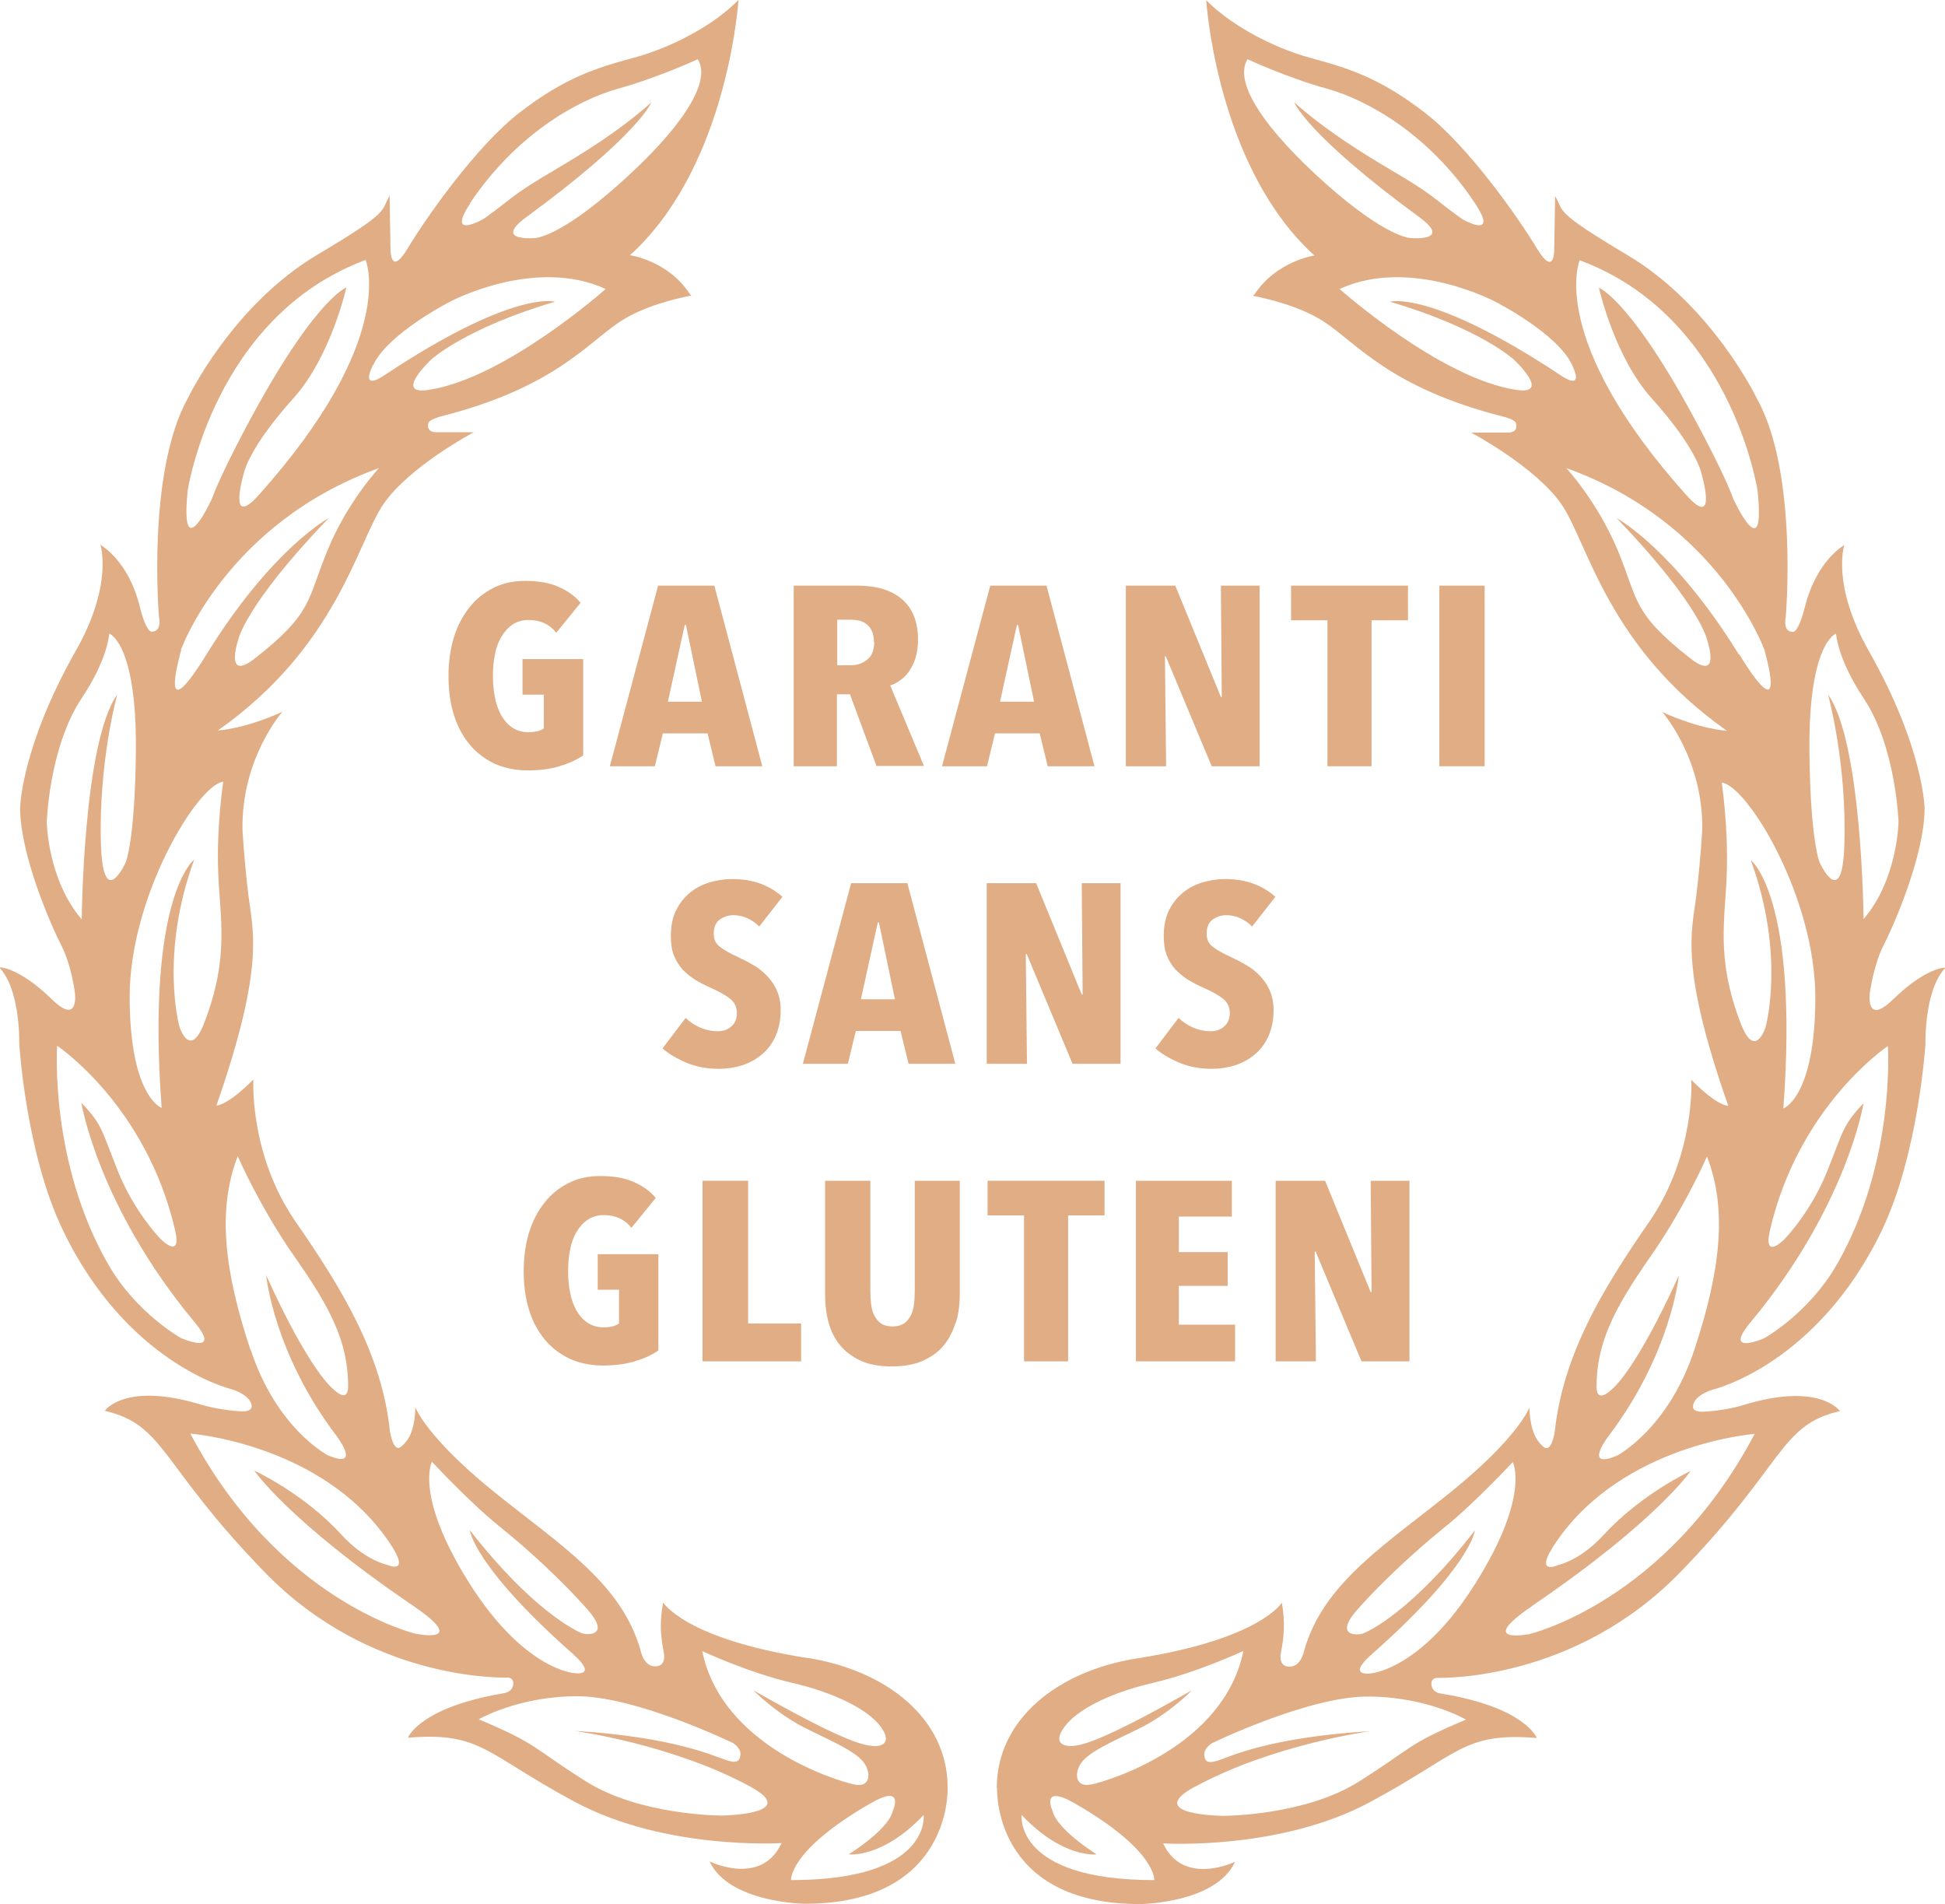 <?xml version="1.0" encoding="UTF-8" standalone="no"?>
<svg
   id="Calque_2"
   data-name="Calque 2"
   viewBox="0 0 65.7 64.31"
   version="1.1"
   sodipodi:docname="stamp-garanti-sans-gluten.svg"
   inkscape:version="1.2.2 (732a01da63, 2022-12-09)"
   xmlns:inkscape="http://www.inkscape.org/namespaces/inkscape"
   xmlns:sodipodi="http://sodipodi.sourceforge.net/DTD/sodipodi-0.dtd"
   xmlns="http://www.w3.org/2000/svg"
   xmlns:svg="http://www.w3.org/2000/svg">
  <sodipodi:namedview
     id="namedview24653"
     pagecolor="#ffffff"
     bordercolor="#666666"
     borderopacity="1.0"
     inkscape:showpageshadow="2"
     inkscape:pageopacity="0.0"
     inkscape:pagecheckerboard="0"
     inkscape:deskcolor="#d1d1d1"
     showgrid="false"
     inkscape:zoom="15.969523"
     inkscape:cx="29.712847"
     inkscape:cy="32.123689"
     inkscape:window-width="3840"
     inkscape:window-height="2054"
     inkscape:window-x="-11"
     inkscape:window-y="-11"
     inkscape:window-maximized="1"
     inkscape:current-layer="Calque_2" />
  <defs
     id="defs852">
    <style
       id="style850">
      .cls-1 {
        fill: #bf9a5e;
      }
    </style>
  </defs>
  <path
     class="cls-1"
     d="m 27.28,56 c -4.16,-0.65 -4.88,-1.88 -4.88,-1.88 -0.13,0.72 -0.08,1.15 0.02,1.68 0.1,0.53 -0.3,0.48 -0.3,0.48 -0.38,0 -0.48,-0.53 -0.48,-0.53 -0.65,-2.31 -2.75,-3.58 -5.01,-5.41 -2.25,-1.83 -2.6,-2.81 -2.6,-2.81 -0.02,0.75 -0.2,1.1 -0.48,1.33 -0.27,0.23 -0.38,-0.53 -0.38,-0.53 C 12.9,45.75 11.57,43.55 9.99,41.27 8.41,38.99 8.56,36.46 8.56,36.46 7.66,37.36 7.31,37.34 7.31,37.34 8.96,32.61 8.54,31.46 8.39,30.23 8.24,29 8.19,28 8.19,28 8.16,25.59 9.54,24.04 9.54,24.04 8.21,24.64 7.36,24.67 7.36,24.67 11.39,21.84 12.07,18.31 12.95,17.03 13.83,15.75 16,14.6 16,14.6 h -1.25 c -0.38,0 -0.28,-0.3 -0.28,-0.3 0,-0.12 0.4,-0.23 0.4,-0.23 3.88,-0.98 4.98,-2.5 6.11,-3.23 0.78,-0.5 1.82,-0.75 2.38,-0.86 C 23.33,9.96 23.31,9.94 23.31,9.94 22.56,8.79 21.28,8.62 21.28,8.62 c 3.11,-2.81 3.61,-7.93 3.66,-8.56 0,-0.04 0,-0.06 0,-0.06 -0.8,0.83 -2.23,1.6 -3.53,1.95 -1.3,0.35 -2.33,0.68 -3.83,1.83 -1.5,1.15 -3.21,3.61 -3.81,4.61 -0.6,1 -0.58,0 -0.58,0 L 13.16,6.61 c -0.32,0.55 0.07,0.5 -2.45,2 -2.86,1.7 -4.36,4.83 -4.36,4.83 -1.4,2.51 -0.98,7.39 -0.98,7.39 0.1,0.55 -0.25,0.5 -0.25,0.5 0,0 -0.18,0.05 -0.4,-0.85 C 4.33,18.91 3.39,18.4 3.39,18.4 c 0,0 0.45,1.33 -0.83,3.58 -1.86,3.29 -1.88,5.31 -1.88,5.31 0,1.6 1.07,4.02 1.4,4.66 0.33,0.63 0.45,1.58 0.45,1.58 0,0 0.15,1.13 -0.78,0.22 -1.14,-1.11 -1.78,-1.08 -1.78,-1.08 0.73,0.75 0.68,2.58 0.68,2.58 0,0 0.22,3.71 1.48,6.31 2.18,4.53 5.69,5.36 5.69,5.36 0,0 0.63,0.18 0.68,0.55 0.03,0.22 -0.33,0.2 -0.33,0.2 0,0 -0.7,-0.03 -1.35,-0.22 -2.61,-0.8 -3.28,0.2 -3.28,0.2 2.05,0.48 1.85,1.8 5.41,5.46 3.56,3.66 7.99,3.55 8.19,3.55 0.2,0 0.2,0.18 0.2,0.18 0,0.32 -0.33,0.35 -0.33,0.35 -2.85,0.48 -3.23,1.5 -3.23,1.5 2.5,-0.2 2.61,0.55 5.66,2.18 3.06,1.63 6.96,1.38 6.96,1.38 -0.68,1.48 -2.43,0.62 -2.43,0.62 0.65,1.4 3.21,1.43 3.21,1.43 5.01,0 4.83,-3.93 4.83,-3.93 0,-2.33 -2.07,-3.96 -4.76,-4.38 z M 15.88,6.86 C 17.43,4.54 19.51,3.38 20.86,3 c 1.35,-0.37 2.71,-1 2.71,-1 0.5,0.8 -0.64,2.42 -2.65,4.21 -2.05,1.83 -2.85,1.83 -2.85,1.83 0,0 -1.43,0.13 -0.3,-0.7 C 21.58,4.55 22,3.46 22,3.46 c -1.1,0.98 -2.28,1.7 -3.38,2.35 -1.1,0.65 -1.28,0.83 -1.7,1.15 -0.43,0.33 -0.58,0.43 -0.58,0.43 0,0 -1.3,0.75 -0.45,-0.53 z m -3.28,5.48 c 0.5,-1.08 2.6,-2.15 2.6,-2.15 0,0 2.86,-1.53 5.26,-0.43 0,0 -3.41,3.03 -5.99,3.41 -1.2,0.18 0.1,-1.03 0.1,-1.03 0,0 1.13,-1.05 4.18,-1.95 0,0 -1.38,-0.43 -5.76,2.48 0,0 -0.83,0.6 -0.4,-0.33 z m -6.26,4.23 c 0,0 0.88,-5.88 6.01,-7.79 0,0 1.13,2.65 -3.61,7.94 -1.08,1.2 -0.5,-0.75 -0.5,-0.75 0,0 0.15,-0.83 1.68,-2.53 1.26,-1.4 1.78,-3.73 1.78,-3.73 0,0 -1.17,0.42 -3.63,5.18 -0.75,1.45 -0.9,1.93 -0.9,1.93 0,0 -1.1,2.43 -0.83,-0.25 z m -0.23,5.38 c 0,0 1.53,-4.28 6.69,-6.14 0,0 -1.08,1.15 -1.75,2.81 -0.68,1.65 -0.48,2.08 -2.43,3.61 -1.05,0.83 -0.58,-0.6 -0.58,-0.6 0,0 0.2,-1.15 3.06,-4.13 0,0 -1.92,1.03 -4.13,4.61 -1.7,2.75 -0.85,-0.15 -0.85,-0.15 z m 1.43,4.46 c 0,0 -0.23,1.5 -0.17,3.03 0.05,1.53 0.4,2.87 -0.48,5.13 -0.48,1.23 -0.83,0.1 -0.83,0.1 0,0 -0.68,-2.4 0.5,-5.64 0,0 -1.63,1.23 -1.1,8.39 0,0 -1.08,-0.38 -1.08,-3.76 0,-3.38 2.28,-7.14 3.16,-7.26 z m -5.96,1.35 c 0,0 0.08,-2.53 1.18,-4.18 0.89,-1.33 0.93,-2.18 0.93,-2.18 0,0 0.93,0.3 0.9,3.96 -0.03,3.08 -0.35,3.78 -0.35,3.78 0,0 -0.75,1.65 -0.83,-0.6 -0.09,-2.78 0.55,-5.08 0.55,-5.08 -1.15,1.6 -1.2,7.59 -1.2,7.59 C 1.61,29.72 1.58,27.77 1.58,27.77 Z m 4.53,17.43 c 0,0 -1.5,-0.83 -2.45,-2.48 -2,-3.47 -1.73,-7.39 -1.73,-7.39 0,0 3,2 3.98,6.21 0.25,1.08 -0.5,0.3 -0.5,0.3 0,0 -0.88,-0.9 -1.43,-2.28 -0.55,-1.38 -0.53,-1.58 -1.23,-2.3 0,0 0.56,3.48 3.81,7.39 0.98,1.18 -0.45,0.55 -0.45,0.55 z m 2.35,0.4 C 7.58,42.94 7.33,40.86 8.03,39.05 c 0,0 0.75,1.73 1.93,3.41 1.18,1.68 1.8,2.85 1.8,4.36 0,0.63 -0.52,0.08 -0.52,0.08 0,0 -0.78,-0.58 -2.25,-3.83 0,0 0.25,2.63 2.38,5.43 0,0 0.88,1.15 -0.3,0.65 0,0 -1.73,-0.9 -2.6,-3.56 z m 5.58,9.59 c 0,0 -4.61,-1.08 -7.61,-6.76 0,0 4.42,0.33 6.69,3.63 0.83,1.2 -0.05,0.8 -0.05,0.8 0,0 -0.75,-0.15 -1.55,-1.03 -1.27,-1.39 -2.93,-2.15 -2.93,-2.15 0,0 1.15,1.7 5.36,4.56 1.95,1.33 0.1,0.95 0.1,0.95 z m 1.8,-1.73 c -1.85,-2.95 -1.25,-4.08 -1.25,-4.08 0,0 1.3,1.4 2.3,2.2 1,0.8 2.1,1.83 2.93,2.76 0.83,0.93 0.03,0.9 -0.17,0.83 -0.2,-0.08 -1.68,-0.78 -3.78,-3.48 0,0 0.11,1.2 3.48,4.18 0.88,0.78 0.05,0.65 0.05,0.65 0,0 -1.7,-0.1 -3.56,-3.06 z m 8.52,7.87 c 0,0 -2.73,0 -4.56,-1.15 -1.83,-1.15 -1.6,-1.25 -3.63,-2.1 0,0 1.33,-0.78 3.33,-0.78 2,0 5.26,1.58 5.26,1.58 0,0 0.28,0.17 0.25,0.4 -0.02,0.22 -0.13,0.3 -0.5,0.17 -0.38,-0.12 -1.75,-0.78 -5.11,-0.98 0,0 3.29,0.44 5.94,1.88 1.75,0.95 -0.98,0.98 -0.98,0.98 z m -0.65,-5.56 c 0,0 1.55,0.73 3.06,1.08 1.5,0.35 2.58,0.93 2.98,1.48 0.4,0.55 0.03,0.68 -0.27,0.65 -0.3,-0.03 -0.9,-0.1 -4.03,-1.88 0,0 0.78,0.8 1.8,1.3 1.03,0.5 1.58,0.75 1.88,1.08 0.3,0.33 0.32,0.93 -0.28,0.8 -0.6,-0.13 -4.48,-1.3 -5.13,-4.51 z m 3.01,7.74 c 0,0 -0.09,-1 2.7,-2.6 1.18,-0.68 0.73,0.28 0.73,0.28 0,0 -0.05,0.53 -1.48,1.45 0,0 1.13,0.15 2.53,-1.33 0,0 0.28,2.2 -4.48,2.2 z"
     id="path854"
     style="fill:#e1ad85;fill-opacity:1" />
  <path
     class="cls-1"
     d="m 33.68,60.38 c 0,0 -0.18,3.93 4.83,3.93 0,0 2.56,-0.02 3.21,-1.43 0,0 -1.75,0.85 -2.43,-0.62 0,0 3.91,0.25 6.96,-1.38 3.05,-1.63 3.16,-2.38 5.66,-2.18 0,0 -0.37,-1.03 -3.23,-1.5 0,0 -0.33,-0.02 -0.33,-0.35 0,0 0,-0.18 0.2,-0.18 0.2,0 4.63,0.1 8.19,-3.55 3.56,-3.66 3.36,-4.99 5.41,-5.46 0,0 -0.67,-1 -3.28,-0.2 -0.65,0.2 -1.35,0.22 -1.35,0.22 0,0 -0.36,0.03 -0.33,-0.2 0.05,-0.38 0.68,-0.55 0.68,-0.55 0,0 3.5,-0.83 5.69,-5.36 1.25,-2.6 1.48,-6.31 1.48,-6.31 0,0 -0.05,-1.83 0.68,-2.58 0,0 -0.64,-0.03 -1.78,1.08 -0.93,0.9 -0.78,-0.22 -0.78,-0.22 0,0 0.13,-0.95 0.45,-1.58 0.33,-0.64 1.4,-3.05 1.4,-4.66 0,0 -0.02,-2.02 -1.88,-5.31 -1.28,-2.25 -0.83,-3.58 -0.83,-3.58 0,0 -0.93,0.5 -1.33,2.08 -0.23,0.9 -0.4,0.85 -0.4,0.85 0,0 -0.35,0.05 -0.25,-0.5 0,0 0.43,-4.88 -0.98,-7.39 0,0 -1.5,-3.13 -4.36,-4.83 -2.53,-1.51 -2.13,-1.45 -2.45,-2 L 52.5,8.4 c 0,0 0.03,1 -0.58,0 -0.6,-1 -2.31,-3.46 -3.81,-4.61 -1.5,-1.15 -2.53,-1.48 -3.83,-1.83 -1.3,-0.35 -2.73,-1.13 -3.53,-1.95 0,0 0,0.02 0,0.06 0.05,0.63 0.55,5.75 3.65,8.56 0,0 -1.28,0.18 -2.03,1.32 0,0 -0.02,0.02 -0.05,0.04 0.56,0.11 1.59,0.36 2.38,0.86 1.13,0.73 2.23,2.25 6.11,3.23 0,0 0.4,0.1 0.4,0.23 0,0 0.1,0.3 -0.27,0.3 h -1.25 c 0,0 2.18,1.15 3.06,2.43 0.88,1.28 1.55,4.81 5.58,7.64 0,0 -0.85,-0.03 -2.18,-0.63 0,0 1.38,1.55 1.35,3.96 0,0 -0.05,1 -0.2,2.23 -0.15,1.23 -0.58,2.38 1.08,7.11 0,0 -0.35,0.03 -1.25,-0.88 0,0 0.15,2.53 -1.43,4.81 -1.58,2.28 -2.9,4.48 -3.18,7.06 0,0 -0.1,0.75 -0.38,0.53 -0.27,-0.23 -0.45,-0.58 -0.48,-1.33 0,0 -0.35,0.98 -2.6,2.81 -2.26,1.83 -4.36,3.1 -5.01,5.41 0,0 -0.1,0.53 -0.48,0.53 0,0 -0.4,0.05 -0.3,-0.48 0.1,-0.53 0.15,-0.95 0.03,-1.68 0,0 -0.73,1.23 -4.88,1.88 -2.68,0.42 -4.75,2.05 -4.75,4.38 z M 49.38,7.39 c 0,0 -0.15,-0.1 -0.58,-0.43 C 48.37,6.63 48.2,6.46 47.1,5.81 46,5.16 44.82,4.43 43.72,3.46 c 0,0 0.42,1.09 4.23,3.88 1.13,0.83 -0.3,0.7 -0.3,0.7 0,0 -0.8,0 -2.86,-1.83 C 42.78,4.42 41.64,2.8 42.14,2 c 0,0 1.35,0.63 2.7,1 1.35,0.38 3.43,1.53 4.98,3.86 0.85,1.28 -0.45,0.53 -0.45,0.53 z m 3.33,5.28 c -4.38,-2.9 -5.76,-2.48 -5.76,-2.48 3.05,0.9 4.18,1.95 4.18,1.95 0,0 1.3,1.2 0.1,1.03 -2.58,-0.38 -5.98,-3.41 -5.98,-3.41 2.4,-1.1 5.26,0.43 5.26,0.43 0,0 2.11,1.07 2.6,2.15 0.43,0.93 -0.4,0.33 -0.4,0.33 z m 5.83,4.16 c 0,0 -0.15,-0.48 -0.9,-1.93 -2.46,-4.76 -3.63,-5.18 -3.63,-5.18 0,0 0.52,2.33 1.78,3.73 1.53,1.7 1.68,2.53 1.68,2.53 0,0 0.58,1.95 -0.5,0.75 -4.74,-5.29 -3.61,-7.94 -3.61,-7.94 5.13,1.9 6.01,7.79 6.01,7.79 0.28,2.68 -0.83,0.25 -0.83,0.25 z m 0.2,5.28 c -2.21,-3.58 -4.13,-4.61 -4.13,-4.61 2.86,2.98 3.06,4.13 3.06,4.13 0,0 0.48,1.43 -0.58,0.6 -1.95,-1.53 -1.75,-1.95 -2.43,-3.61 -0.68,-1.65 -1.75,-2.81 -1.75,-2.81 5.16,1.85 6.69,6.14 6.69,6.14 0,0 0.85,2.91 -0.85,0.15 z m 2.58,11.57 c 0,3.38 -1.08,3.76 -1.08,3.76 0.53,-7.16 -1.1,-8.39 -1.1,-8.39 1.18,3.23 0.5,5.64 0.5,5.64 0,0 -0.35,1.13 -0.83,-0.1 -0.88,-2.26 -0.52,-3.61 -0.48,-5.13 0.05,-1.53 -0.17,-3.03 -0.17,-3.03 0.88,0.12 3.16,3.88 3.16,7.26 z m 1.63,-2.63 c 0,0 -0.05,-5.99 -1.2,-7.59 0,0 0.64,2.31 0.55,5.08 -0.07,2.25 -0.83,0.6 -0.83,0.6 0,0 -0.32,-0.7 -0.35,-3.78 -0.03,-3.66 0.9,-3.96 0.9,-3.96 0,0 0.04,0.84 0.93,2.18 1.1,1.65 1.18,4.18 1.18,4.18 0,0 -0.03,1.95 -1.18,3.28 z m -3.81,13.6 c 3.25,-3.91 3.81,-7.39 3.81,-7.39 -0.7,0.73 -0.68,0.93 -1.23,2.3 -0.55,1.38 -1.43,2.28 -1.43,2.28 0,0 -0.75,0.78 -0.5,-0.3 0.98,-4.21 3.98,-6.21 3.98,-6.21 0,0 0.27,3.92 -1.73,7.39 -0.95,1.65 -2.45,2.48 -2.45,2.48 0,0 -1.43,0.62 -0.45,-0.55 z m -4.51,4.51 c -1.18,0.5 -0.3,-0.65 -0.3,-0.65 2.13,-2.81 2.38,-5.43 2.38,-5.43 -1.48,3.26 -2.25,3.83 -2.25,3.83 0,0 -0.53,0.55 -0.53,-0.08 0,-1.5 0.63,-2.68 1.8,-4.36 1.18,-1.68 1.93,-3.41 1.93,-3.41 0.7,1.8 0.45,3.88 -0.43,6.54 -0.88,2.66 -2.6,3.56 -2.6,3.56 z m -2.88,5.08 c 4.21,-2.86 5.36,-4.56 5.36,-4.56 0,0 -1.66,0.77 -2.93,2.15 -0.8,0.88 -1.55,1.03 -1.55,1.03 0,0 -0.88,0.4 -0.05,-0.8 2.27,-3.3 6.69,-3.63 6.69,-3.63 -3,5.69 -7.61,6.76 -7.61,6.76 0,0 -1.85,0.37 0.1,-0.95 z m -5.46,2.28 c 0,0 -0.83,0.12 0.05,-0.65 3.37,-2.98 3.48,-4.18 3.48,-4.18 -2.1,2.71 -3.58,3.41 -3.78,3.48 -0.2,0.07 -1,0.1 -0.17,-0.83 0.83,-0.93 1.93,-1.95 2.93,-2.76 1,-0.8 2.3,-2.2 2.3,-2.2 0,0 0.6,1.13 -1.25,4.08 -1.85,2.96 -3.56,3.06 -3.56,3.06 z m -5.93,3.83 c 2.65,-1.44 5.93,-1.88 5.93,-1.88 -3.36,0.2 -4.73,0.85 -5.11,0.98 -0.38,0.13 -0.48,0.05 -0.5,-0.17 -0.02,-0.23 0.25,-0.4 0.25,-0.4 0,0 3.25,-1.58 5.26,-1.58 2.01,0 3.33,0.78 3.33,0.78 -2.03,0.85 -1.8,0.95 -3.63,2.1 -1.83,1.15 -4.56,1.15 -4.56,1.15 0,0 -2.73,-0.02 -0.98,-0.98 z m -3.5,-0.08 c -0.6,0.12 -0.57,-0.48 -0.28,-0.8 0.3,-0.33 0.85,-0.58 1.88,-1.08 1.03,-0.5 1.8,-1.3 1.8,-1.3 -3.13,1.78 -3.73,1.85 -4.03,1.88 -0.3,0.02 -0.68,-0.1 -0.27,-0.65 0.4,-0.55 1.47,-1.13 2.98,-1.48 1.5,-0.35 3.06,-1.08 3.06,-1.08 -0.65,3.21 -4.53,4.38 -5.13,4.51 z m -2.35,1.03 c 1.4,1.48 2.53,1.33 2.53,1.33 -1.43,-0.93 -1.48,-1.45 -1.48,-1.45 0,0 -0.45,-0.95 0.73,-0.28 2.79,1.6 2.7,2.6 2.7,2.6 -4.75,0 -4.48,-2.2 -4.48,-2.2 z"
     id="path856"
     style="fill:#e1ad85;fill-opacity:1" />
  <path
     class="cls-1"
     d="m 18.9,25.88 c -0.3,0.09 -0.66,0.14 -1.07,0.14 -0.41,0 -0.8,-0.08 -1.13,-0.23 -0.33,-0.16 -0.61,-0.37 -0.84,-0.65 -0.23,-0.28 -0.41,-0.61 -0.53,-1 -0.12,-0.39 -0.18,-0.82 -0.18,-1.3 0,-0.48 0.06,-0.91 0.18,-1.31 0.12,-0.39 0.3,-0.73 0.53,-1.02 0.23,-0.29 0.5,-0.5 0.82,-0.66 0.32,-0.16 0.67,-0.23 1.07,-0.23 0.45,0 0.84,0.07 1.14,0.21 0.31,0.14 0.55,0.32 0.72,0.53 l -0.82,1.01 c -0.23,-0.29 -0.54,-0.43 -0.93,-0.43 -0.21,0 -0.39,0.05 -0.54,0.15 -0.15,0.1 -0.28,0.24 -0.38,0.41 -0.1,0.17 -0.18,0.37 -0.22,0.6 -0.05,0.23 -0.07,0.47 -0.07,0.73 0,0.26 0.02,0.5 0.07,0.73 0.04,0.23 0.12,0.43 0.21,0.6 0.1,0.17 0.22,0.31 0.37,0.41 0.15,0.1 0.33,0.16 0.54,0.16 0.23,0 0.41,-0.04 0.53,-0.13 v -1.14 h -0.72 v -1.2 h 2.05 v 3.25 c -0.21,0.15 -0.47,0.27 -0.78,0.36 z"
     id="path860"
     style="fill:#e1ad85;fill-opacity:1" />
  <path
     class="cls-1"
     d="M 24.17,25.88 23.9,24.77 h -1.51 l -0.27,1.11 H 20.6 l 1.63,-6.1 h 1.9 l 1.62,6.1 z m -1,-4.77 h -0.04 l -0.57,2.59 h 1.15 z"
     id="path862"
     style="fill:#e1ad85;fill-opacity:1" />
  <path
     class="cls-1"
     d="m 29.61,25.88 -0.9,-2.43 h -0.44 v 2.43 h -1.46 v -6.1 h 2.15 c 0.65,0 1.15,0.15 1.51,0.46 0.36,0.31 0.54,0.77 0.54,1.37 0,0.22 -0.03,0.43 -0.08,0.6 -0.06,0.18 -0.13,0.33 -0.22,0.46 -0.09,0.13 -0.19,0.23 -0.31,0.31 -0.11,0.08 -0.22,0.14 -0.33,0.17 l 1.14,2.72 h -1.6 z m -0.09,-4.19 c 0,-0.16 -0.02,-0.28 -0.07,-0.38 -0.05,-0.1 -0.11,-0.18 -0.18,-0.23 -0.08,-0.06 -0.16,-0.1 -0.25,-0.12 -0.09,-0.02 -0.18,-0.03 -0.27,-0.03 h -0.47 v 1.54 h 0.45 c 0.21,0 0.4,-0.06 0.56,-0.19 0.16,-0.12 0.24,-0.32 0.24,-0.6 z"
     id="path864"
     style="fill:#e1ad85;fill-opacity:1" />
  <path
     class="cls-1"
     d="m 35.39,25.88 -0.27,-1.11 h -1.51 l -0.27,1.11 h -1.52 l 1.63,-6.1 h 1.9 l 1.62,6.1 z m -1,-4.77 h -0.04 l -0.57,2.59 h 1.15 z"
     id="path866"
     style="fill:#e1ad85;fill-opacity:1" />
  <path
     class="cls-1"
     d="m 40.93,25.88 -1.55,-3.71 h -0.03 l 0.04,3.71 h -1.36 v -6.1 h 1.67 l 1.54,3.76 h 0.03 l -0.03,-3.76 h 1.31 v 6.1 z"
     id="path868"
     style="fill:#e1ad85;fill-opacity:1" />
  <path
     class="cls-1"
     d="m 46.33,20.95 v 4.93 h -1.49 v -4.93 h -1.23 v -1.17 h 3.95 v 1.17 z"
     id="path870"
     style="fill:#e1ad85;fill-opacity:1" />
  <path
     class="cls-1"
     d="m 48.62,25.88 v -6.1 h 1.53 v 6.1 z"
     id="path872"
     style="fill:#e1ad85;fill-opacity:1" />
  <path
     class="cls-1"
     d="m 25.64,31.29 c -0.11,-0.12 -0.25,-0.21 -0.4,-0.28 -0.15,-0.07 -0.31,-0.1 -0.47,-0.1 -0.16,0 -0.32,0.05 -0.46,0.15 -0.14,0.1 -0.2,0.26 -0.2,0.48 0,0.19 0.07,0.34 0.21,0.44 0.14,0.11 0.34,0.22 0.62,0.35 0.15,0.07 0.31,0.15 0.48,0.25 0.17,0.09 0.32,0.21 0.46,0.35 0.14,0.14 0.26,0.3 0.35,0.5 0.09,0.19 0.14,0.42 0.14,0.69 0,0.33 -0.06,0.62 -0.17,0.87 -0.11,0.25 -0.27,0.46 -0.46,0.62 -0.19,0.16 -0.42,0.29 -0.67,0.37 -0.25,0.08 -0.52,0.12 -0.79,0.12 -0.4,0 -0.77,-0.07 -1.1,-0.21 -0.33,-0.14 -0.6,-0.3 -0.8,-0.48 l 0.78,-1.03 c 0.15,0.14 0.31,0.25 0.5,0.33 0.19,0.08 0.38,0.12 0.58,0.12 0.18,0 0.34,-0.05 0.46,-0.16 0.13,-0.11 0.19,-0.26 0.19,-0.46 0,-0.2 -0.08,-0.36 -0.23,-0.48 -0.15,-0.12 -0.37,-0.24 -0.66,-0.37 -0.18,-0.08 -0.36,-0.17 -0.52,-0.27 -0.16,-0.1 -0.3,-0.22 -0.43,-0.35 -0.12,-0.14 -0.22,-0.3 -0.29,-0.48 -0.07,-0.18 -0.1,-0.4 -0.1,-0.65 0,-0.34 0.06,-0.63 0.18,-0.87 0.12,-0.24 0.28,-0.44 0.48,-0.6 0.2,-0.16 0.42,-0.27 0.66,-0.34 0.24,-0.07 0.49,-0.11 0.73,-0.11 0.37,0 0.69,0.05 0.99,0.16 0.29,0.11 0.53,0.26 0.73,0.44 l -0.79,1.01 z"
     id="path876"
     style="fill:#e1ad85;fill-opacity:1" />
  <path
     class="cls-1"
     d="m 30.69,35.93 -0.27,-1.11 h -1.51 l -0.27,1.11 h -1.52 l 1.63,-6.1 h 1.9 l 1.62,6.1 z m -1,-4.77 h -0.04 l -0.57,2.59 h 1.15 z"
     id="path878"
     style="fill:#e1ad85;fill-opacity:1" />
  <path
     class="cls-1"
     d="m 36.23,35.93 -1.55,-3.71 h -0.03 l 0.04,3.71 h -1.36 v -6.1 H 35 l 1.54,3.76 h 0.03 l -0.03,-3.76 h 1.31 v 6.1 z"
     id="path880"
     style="fill:#e1ad85;fill-opacity:1" />
  <path
     class="cls-1"
     d="m 42.29,31.29 c -0.11,-0.12 -0.25,-0.21 -0.4,-0.28 -0.15,-0.07 -0.31,-0.1 -0.47,-0.1 -0.16,0 -0.32,0.05 -0.46,0.15 -0.14,0.1 -0.2,0.26 -0.2,0.48 0,0.19 0.07,0.34 0.21,0.44 0.14,0.11 0.34,0.22 0.62,0.35 0.15,0.07 0.31,0.15 0.48,0.25 0.17,0.09 0.32,0.21 0.46,0.35 0.14,0.14 0.26,0.3 0.35,0.5 0.09,0.2 0.14,0.42 0.14,0.69 0,0.33 -0.06,0.62 -0.17,0.87 -0.11,0.25 -0.27,0.46 -0.46,0.62 -0.19,0.16 -0.42,0.29 -0.67,0.37 -0.25,0.08 -0.52,0.12 -0.79,0.12 -0.4,0 -0.77,-0.07 -1.1,-0.21 -0.33,-0.14 -0.6,-0.3 -0.8,-0.48 l 0.78,-1.03 c 0.15,0.14 0.31,0.25 0.5,0.33 0.19,0.08 0.38,0.12 0.58,0.12 0.18,0 0.34,-0.05 0.46,-0.16 0.13,-0.11 0.19,-0.26 0.19,-0.46 0,-0.2 -0.08,-0.36 -0.23,-0.48 -0.15,-0.12 -0.37,-0.24 -0.66,-0.37 -0.18,-0.08 -0.36,-0.17 -0.52,-0.27 -0.16,-0.1 -0.3,-0.22 -0.43,-0.35 -0.12,-0.14 -0.22,-0.3 -0.29,-0.48 -0.07,-0.18 -0.1,-0.4 -0.1,-0.65 0,-0.34 0.06,-0.63 0.18,-0.87 0.12,-0.24 0.28,-0.44 0.48,-0.6 0.2,-0.16 0.42,-0.27 0.66,-0.34 0.24,-0.07 0.49,-0.11 0.73,-0.11 0.37,0 0.69,0.05 0.99,0.16 0.29,0.11 0.53,0.26 0.73,0.44 l -0.79,1.01 z"
     id="path882"
     style="fill:#e1ad85;fill-opacity:1" />
  <path
     class="cls-1"
     d="m 21.44,45.98 c -0.3,0.09 -0.66,0.14 -1.07,0.14 -0.41,0 -0.8,-0.08 -1.13,-0.23 -0.33,-0.16 -0.61,-0.37 -0.84,-0.65 -0.23,-0.28 -0.41,-0.61 -0.53,-1 -0.12,-0.39 -0.18,-0.82 -0.18,-1.3 0,-0.48 0.06,-0.91 0.18,-1.31 0.12,-0.39 0.3,-0.73 0.53,-1.02 0.23,-0.29 0.5,-0.5 0.82,-0.66 0.32,-0.16 0.67,-0.23 1.07,-0.23 0.45,0 0.84,0.07 1.14,0.21 0.31,0.14 0.55,0.32 0.72,0.53 l -0.82,1.01 c -0.23,-0.29 -0.54,-0.43 -0.93,-0.43 -0.21,0 -0.39,0.05 -0.54,0.15 -0.15,0.1 -0.28,0.24 -0.38,0.41 -0.1,0.17 -0.18,0.37 -0.22,0.6 -0.05,0.23 -0.07,0.47 -0.07,0.73 0,0.26 0.02,0.5 0.07,0.73 0.04,0.23 0.12,0.43 0.21,0.6 0.1,0.17 0.22,0.31 0.37,0.41 0.15,0.1 0.33,0.16 0.54,0.16 0.23,0 0.41,-0.04 0.53,-0.13 v -1.14 h -0.72 v -1.2 h 2.05 v 3.25 c -0.21,0.15 -0.47,0.27 -0.78,0.36 z"
     id="path884"
     style="fill:#e1ad85;fill-opacity:1" />
  <path
     class="cls-1"
     d="m 23.73,45.98 v -6.1 h 1.54 v 4.82 h 1.79 v 1.28 z"
     id="path886"
     style="fill:#e1ad85;fill-opacity:1" />
  <path
     class="cls-1"
     d="m 32.28,44.67 c -0.09,0.29 -0.22,0.55 -0.4,0.77 -0.18,0.22 -0.42,0.39 -0.71,0.52 -0.29,0.13 -0.64,0.19 -1.05,0.19 -0.41,0 -0.76,-0.06 -1.04,-0.19 -0.28,-0.13 -0.52,-0.3 -0.7,-0.52 -0.18,-0.22 -0.31,-0.47 -0.39,-0.77 -0.08,-0.29 -0.12,-0.61 -0.12,-0.95 v -3.84 h 1.53 v 3.72 c 0,0.17 0.01,0.33 0.03,0.48 0.02,0.15 0.06,0.28 0.12,0.38 0.06,0.11 0.13,0.19 0.23,0.25 0.09,0.06 0.22,0.09 0.37,0.09 0.15,0 0.27,-0.03 0.37,-0.09 0.1,-0.06 0.17,-0.15 0.23,-0.25 0.06,-0.11 0.1,-0.23 0.12,-0.38 0.02,-0.15 0.03,-0.31 0.03,-0.48 v -3.72 h 1.52 v 3.84 c 0,0.34 -0.04,0.65 -0.13,0.95 z"
     id="path888"
     style="fill:#e1ad85;fill-opacity:1" />
  <path
     class="cls-1"
     d="m 36.08,41.05 v 4.93 h -1.49 v -4.93 h -1.23 v -1.17 h 3.95 v 1.17 z"
     id="path890"
     style="fill:#e1ad85;fill-opacity:1" />
  <path
     class="cls-1"
     d="m 38.37,45.98 v -6.1 h 3.24 v 1.21 h -1.79 v 1.2 h 1.65 v 1.14 h -1.65 v 1.31 h 1.9 v 1.24 z"
     id="path892"
     style="fill:#e1ad85;fill-opacity:1" />
  <path
     class="cls-1"
     d="m 45.99,45.98 -1.55,-3.71 h -0.03 l 0.04,3.71 h -1.36 v -6.1 h 1.67 l 1.54,3.76 h 0.03 L 46.3,39.88 h 1.31 v 6.1 z"
     id="path894"
     style="fill:#e1ad85;fill-opacity:1" />
</svg>
